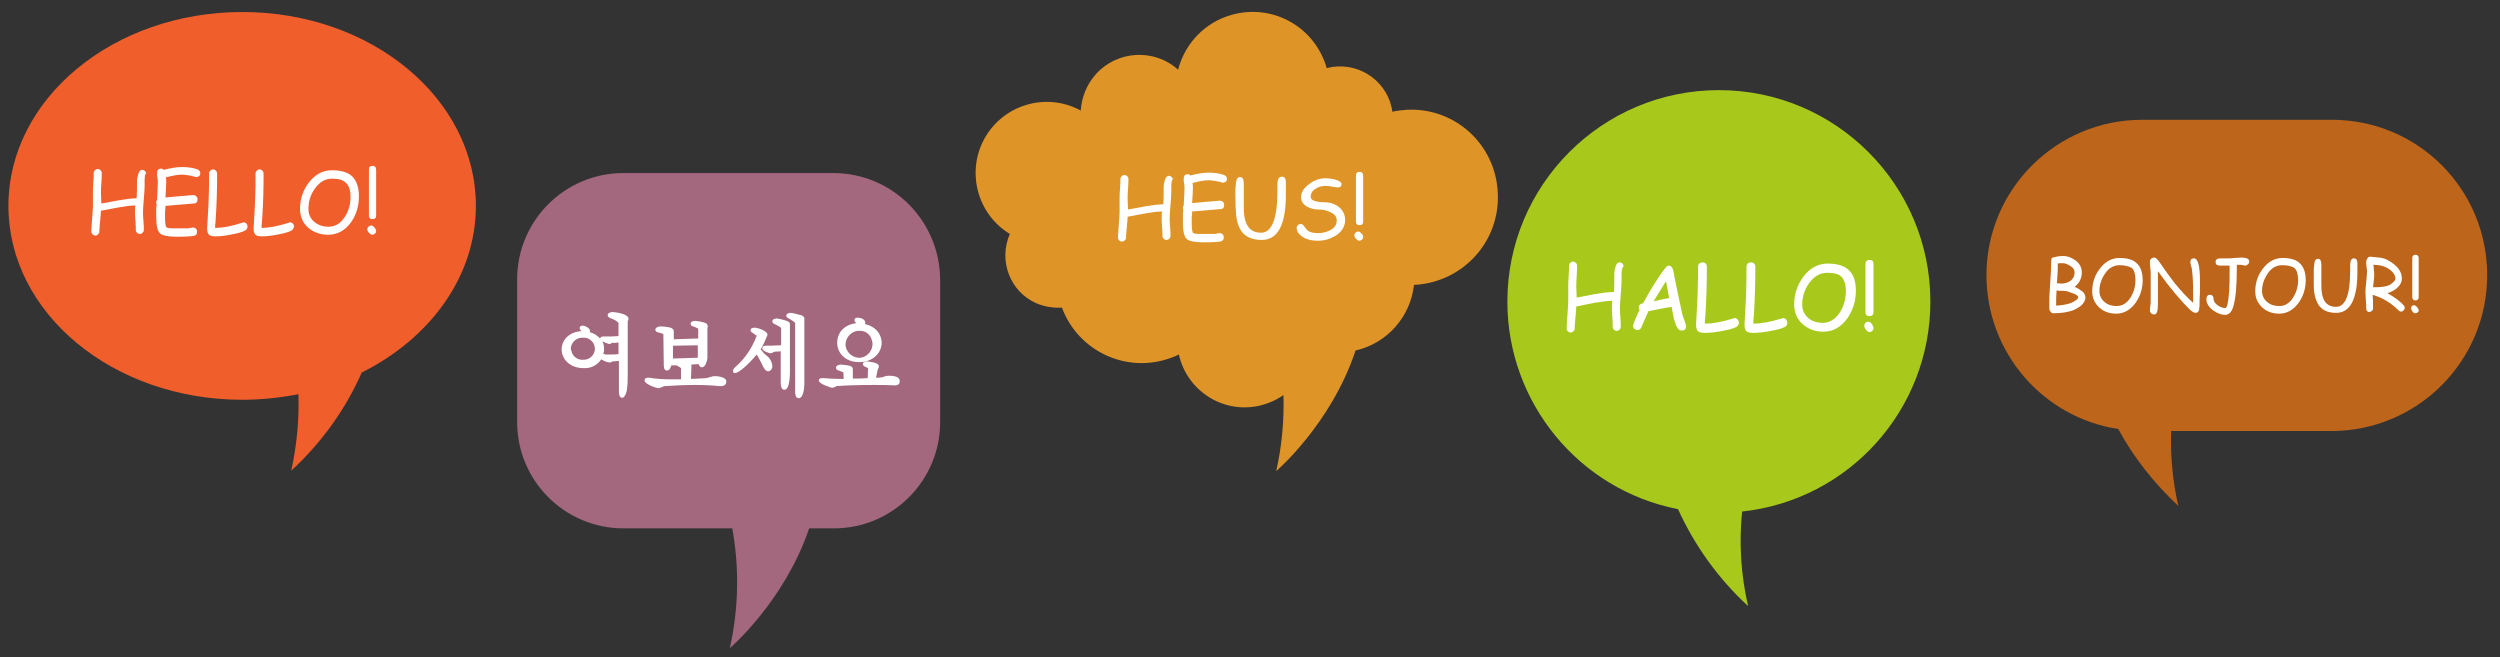 <?xml version="1.0" encoding="UTF-8"?> <svg xmlns="http://www.w3.org/2000/svg" xmlns:xlink="http://www.w3.org/1999/xlink" version="1.1" id="Layer_1" x="0px" y="0px" viewBox="0 0 624.1 164.1" style="enable-background:new 0 0 624.1 164.1;" xml:space="preserve"><rect x="0" y="0" width="624.1" height="164.1" fill="#333333" stroke="none"/> <style type="text/css"> .st0{clip-path:url(#SVGID_00000167395007019037980730000006208711598071545486_);} .st1{fill:#F05E2C;} .st2{fill:#A3677E;} .st3{fill:#DF9427;} .st4{fill:#A8C91C;} .st5{fill:#BD651A;} .st6{enable-background:new ;} .st7{fill:#FFFFFF;} .st8{clip-path:url(#SVGID_00000145057587603908592110000004197689849696110516_);} </style> <g id="Group_88" transform="translate(0 0)"> <g> <defs> <rect id="SVGID_1_" x="2.1" y="2.9" width="618.9" height="158.9"></rect> </defs> <clipPath id="SVGID_00000158001016568599237600000012046792893638269313_"> <use xlink:href="#SVGID_1_" style="overflow:visible;"></use> </clipPath> <g id="Group_87" style="clip-path:url(#SVGID_00000158001016568599237600000012046792893638269313_);"> <path id="Path_382" class="st1" d="M118.8,51.4c0-26.8-26.1-48.4-58.3-48.4S2.1,24.6,2.1,51.4s26.1,48.4,58.4,48.4 c4.7,0,9.4-0.5,14-1.4c0.2,6.4-0.4,12.8-1.8,19.1c7.5-6.9,13.5-15.2,17.6-24.5C107.3,84.5,118.8,69.1,118.8,51.4"></path> <path id="Path_383" class="st2" d="M208.2,43.2h-52.6c-14.6,0-26.5,11.9-26.5,26.5v35.7c0,14.6,11.9,26.5,26.5,26.5h27.2 c1.8,9.9,1.6,20-0.6,29.9c0,0,13.6-11.6,19.8-29.9h6.2c14.6,0,26.5-11.9,26.5-26.5V69.8C234.6,55.1,222.8,43.3,208.2,43.2"></path> <path id="Path_384" class="st3" d="M373.9,48c-0.6-12-10.7-21.2-22.7-20.6c-1.2,0.1-2.4,0.2-3.6,0.5c-1-7.2-7.7-12.2-14.9-11.2 c-0.5,0.1-1,0.2-1.5,0.3c-2.9-10.2-13.4-16.2-23.7-13.3c-6.6,1.8-11.7,7.1-13.4,13.7c-6-5.4-15.3-4.8-20.6,1.2 c-2.2,2.5-3.5,5.7-3.7,9c-8.6-4.7-19.4-1.5-24.1,7.1c-4.5,8.3-1.7,18.8,6.4,23.7c-2.9,6.6,0,14.4,6.6,17.3c1.9,0.8,4,1.2,6.1,1.1 c0.1,0,0.2,0,0.3,0c4.1,11,16.3,16.6,27.3,12.5c0.6-0.2,1.3-0.5,1.9-0.8c2,9,10.9,14.8,20,12.8c2.2-0.5,4.3-1.4,6.1-2.7 c0.2,6.4-0.4,12.8-1.8,19c0,0,13.7-11.7,19.8-30.1c7.9-1.8,13.7-8.4,14.6-16.4c0.1,0,0.3,0,0.4,0C365.4,70.3,374.6,60.1,373.9,48 C373.9,48,373.9,48,373.9,48"></path> <path id="Path_385" class="st4" d="M481.9,75.3c0-29.2-23.7-52.8-52.8-52.8c-29.2,0-52.8,23.7-52.8,52.8 c0,25.2,17.9,47,42.6,51.8c4.2,9.2,10.1,17.4,17.5,24.2c-1.8-7.7-2.3-15.7-1.5-23.6C461.7,124.8,481.9,102.2,481.9,75.3"></path> <path id="Path_386" class="st5" d="M582.1,29.9h-47.3c-21.5,0-38.9,17.4-38.9,38.8c0,19.2,14,35.5,32.9,38.4 c3.9,7.2,9,13.6,15,19.2c-1.4-6.1-2-12.4-1.8-18.7h40c21.5,0,38.9-17.4,38.9-38.9S603.6,29.9,582.1,29.9"></path> </g> </g> </g> <g class="st6"> <path class="st7" d="M36.3,43.5c-0.1,0.3-0.2,0.7-0.2,1.3c0,0.2,0,0.5,0,0.9s0,0.7,0,0.9c0,0.7-0.1,1.7-0.2,3.1 c-0.1,1.4-0.2,2.4-0.2,3.1c0,0.5,0,1.3,0.1,2.3s0.1,1.8,0.1,2.3c0,0.3-0.1,0.5-0.3,0.7s-0.4,0.3-0.7,0.3c-0.3,0-0.5-0.1-0.7-0.3 s-0.3-0.4-0.3-0.7c0-0.5,0-1.3-0.1-2.3s-0.1-1.8-0.1-2.3c0-0.5,0-1,0.1-1.5c-1.2,0-2.6,0.2-4.3,0.5l-4.3,0.8c0,0.6-0.1,1.5-0.2,2.6 c-0.1,1.1-0.2,2-0.2,2.6c0,0.3-0.1,0.5-0.3,0.7c-0.2,0.2-0.4,0.3-0.7,0.3s-0.5-0.1-0.7-0.3c-0.2-0.2-0.3-0.4-0.3-0.7 c0-0.7,0.1-1.8,0.2-3.2c0.1-1.4,0.2-2.5,0.2-3.2c0-0.4,0-0.9,0-1.7s0-1.3,0-1.7c0-0.5,0-1.4,0.1-2.4c0.1-1.1,0.1-1.9,0.1-2.4 c0-0.3,0.1-0.5,0.3-0.7s0.4-0.3,0.7-0.3s0.5,0.1,0.7,0.3c0.2,0.2,0.3,0.4,0.3,0.7c0,0.5,0,1.4-0.1,2.5c-0.1,1.1-0.1,1.9-0.1,2.5 l0.1,2.6l4.4-0.8c1.8-0.3,3.2-0.5,4.4-0.5c0.1-1,0.1-2.5,0.1-4.4c0-0.5,0.1-1,0.3-1.6c0.2-0.7,0.5-1.1,1-1.1c0.3,0,0.5,0.1,0.7,0.3 c0.2,0.2,0.3,0.4,0.3,0.7C36.4,43.2,36.3,43.4,36.3,43.5z"></path> <path class="st7" d="M48.9,44.2c-0.1,0-0.2,0-0.3-0.1c-1.2-0.3-2.3-0.5-3.3-0.5c-0.6,0-1.2,0.1-1.8,0.2s-1.4,0.3-2.1,0.5 c0.1,0.4,0.1,0.8,0.1,1.1c0,1-0.1,2.3-0.2,3.9l4.5-0.4c1.3-0.1,2.1-0.2,2.4-0.2s0.6,0.1,0.8,0.3s0.3,0.4,0.3,0.8c0,0.6-0.3,1-0.9,1 l-2.4,0.2l-4.7,0.4c0,0.5,0,0.9-0.1,1.4c0,0.4,0,0.8,0,1.2c0,1.5,0.1,2.4,0.3,2.7c0.2,0.2,0.7,0.3,1.6,0.3c0.4,0,1.1,0,1.9,0 c0.9,0,1.5,0,1.9,0c0.1,0,0.3,0,0.6-0.1c0.3,0,0.5-0.1,0.6-0.1c0.7,0,1.1,0.4,1.1,1.1c0,0.6-0.3,0.9-0.9,1c-0.6,0.1-2,0.2-4.2,0.2 c-2.1,0-3.5-0.3-4.1-0.8c-0.7-0.6-1-2-1-4.2c0-0.4,0-0.9,0-1.4s0-1.1,0.1-1.7c-0.1-0.2-0.1-0.3-0.1-0.5c0-0.2,0.1-0.4,0.2-0.6 c0.1-2,0.2-3.4,0.2-4.4c0-0.3,0-0.6-0.1-1.1c-0.1-0.5-0.1-0.9-0.1-1.1c0-0.8,0.3-1.2,1-1.2c0.3,0,0.5,0.1,0.7,0.3 c0.8-0.2,1.6-0.4,2.3-0.5c0.7-0.1,1.4-0.2,2.1-0.2c1.7,0,3,0.2,4,0.6c0.5,0.2,0.7,0.5,0.7,1c0,0.3-0.1,0.5-0.3,0.7 C49.4,44.1,49.2,44.2,48.9,44.2z"></path> <path class="st7" d="M61.1,57.6c-0.8,0.4-2,0.7-3.6,1c-1.5,0.3-2.8,0.4-3.7,0.4c-0.7,0-1.2-0.1-1.5-0.3c-0.4-0.3-0.6-0.8-0.6-1.6 l0.2-3.4c0.2-3.1,0.3-6.6,0.3-10.4c0-0.3,0.1-0.5,0.3-0.7c0.2-0.2,0.4-0.3,0.7-0.3c0.3,0,0.5,0.1,0.7,0.3c0.2,0.2,0.3,0.5,0.3,0.7 c0,3.9-0.1,7.4-0.3,10.5l-0.1,1.6c-0.1,0.6-0.1,1.1-0.1,1.5c1.8,0,4-0.4,6.8-1.3c0.1,0,0.2-0.1,0.3-0.1c0.3,0,0.5,0.1,0.7,0.3 c0.2,0.2,0.3,0.5,0.3,0.7C61.8,57,61.5,57.4,61.1,57.6z"></path> <path class="st7" d="M72.7,57.6c-0.8,0.4-2,0.7-3.6,1c-1.5,0.3-2.8,0.4-3.7,0.4c-0.7,0-1.2-0.1-1.5-0.3c-0.4-0.3-0.6-0.8-0.6-1.6 l0.2-3.4c0.2-3.1,0.3-6.6,0.3-10.4c0-0.3,0.1-0.5,0.3-0.7c0.2-0.2,0.4-0.3,0.7-0.3c0.3,0,0.5,0.1,0.7,0.3c0.2,0.2,0.3,0.5,0.3,0.7 c0,3.9-0.1,7.4-0.3,10.5l-0.1,1.6c-0.1,0.6-0.1,1.1-0.1,1.5c1.8,0,4-0.4,6.8-1.3c0.1,0,0.2-0.1,0.3-0.1c0.3,0,0.5,0.1,0.7,0.3 c0.2,0.2,0.3,0.5,0.3,0.7C73.3,57,73.1,57.4,72.7,57.6z"></path> <path class="st7" d="M81.9,58.6c-1.9,0-3.6-0.6-4.9-1.7c-1.4-1.2-2.1-2.8-2.1-4.8c0-2.4,0.7-4.5,2.1-6.4c1.6-2.1,3.5-3.2,5.9-3.2 c2.2,0,3.9,0.5,5,1.5c1.1,1.1,1.7,2.7,1.7,5c0,2.4-0.6,4.5-1.9,6.4C86.2,57.5,84.3,58.6,81.9,58.6z M82.9,44.6 c-1.7,0-3.1,0.8-4.3,2.5c-1.1,1.5-1.6,3.2-1.6,5.1c0,1.3,0.5,2.4,1.5,3.2c0.9,0.8,2.1,1.2,3.5,1.2c1.7,0,3-0.8,4.1-2.5 c1-1.5,1.4-3.2,1.4-5c0-1.6-0.4-2.8-1.1-3.4C85.7,44.9,84.5,44.6,82.9,44.6z"></path> <path class="st7" d="M93.9,57.7c0,0.2-0.1,0.5-0.3,0.6c-0.2,0.2-0.4,0.3-0.7,0.3c-0.3,0-0.5-0.2-0.8-0.5c-0.3-0.3-0.4-0.6-0.4-0.9 c0-0.2,0.1-0.5,0.3-0.6c0.2-0.2,0.4-0.3,0.7-0.3c0.3,0,0.5,0.2,0.8,0.5C93.8,57.2,93.9,57.5,93.9,57.7z M93.9,42.4v11.4 c0,0.6-0.3,0.9-0.9,0.9s-0.9-0.3-0.9-0.9c0-0.3,0-0.7,0-1.3c0-0.6,0-1,0-1.2c0-1,0-2.5,0-4.5c0-2,0-3.5,0-4.5 c0-0.6,0.3-0.9,0.9-0.9S93.9,41.8,93.9,42.4z"></path> </g> <g class="st6"> <path class="st7" d="M405,67c-0.1,0.3-0.2,0.7-0.2,1.3c0,0.2,0,0.5,0,1s0,0.7,0,1c0,0.7-0.1,1.8-0.2,3.2c-0.1,1.4-0.2,2.5-0.2,3.2 c0,0.5,0,1.4,0.1,2.4s0.1,1.9,0.1,2.5c0,0.3-0.1,0.5-0.3,0.7c-0.2,0.2-0.4,0.3-0.7,0.3c-0.3,0-0.5-0.1-0.7-0.3s-0.3-0.4-0.3-0.7 c0-0.6,0-1.4-0.1-2.5s-0.1-1.9-0.1-2.4c0-0.5,0-1.1,0.1-1.6c-1.2,0-2.7,0.2-4.5,0.5l-4.5,0.9c0,0.6-0.1,1.6-0.2,2.7 c-0.1,1.2-0.2,2.1-0.2,2.8c0,0.3-0.1,0.5-0.3,0.7c-0.2,0.2-0.4,0.3-0.7,0.3s-0.5-0.1-0.7-0.3c-0.2-0.2-0.3-0.5-0.3-0.7 c0-0.8,0.1-1.9,0.2-3.4c0.1-1.5,0.2-2.6,0.2-3.4c0-0.4,0-1,0-1.8s0-1.4,0-1.8c0-0.6,0-1.4,0.1-2.6c0.1-1.1,0.1-2,0.1-2.6 c0-0.3,0.1-0.6,0.3-0.8c0.2-0.2,0.4-0.3,0.7-0.3s0.5,0.1,0.7,0.3c0.2,0.2,0.3,0.5,0.3,0.8c0,0.6,0,1.4-0.1,2.6 c-0.1,1.1-0.1,2-0.1,2.6l0.1,2.7l4.6-0.9c1.8-0.3,3.4-0.5,4.7-0.5c0.1-1,0.1-2.6,0.1-4.6c0-0.5,0.1-1.1,0.3-1.7 c0.2-0.8,0.6-1.1,1-1.1c0.3,0,0.5,0.1,0.7,0.3c0.2,0.2,0.3,0.4,0.3,0.7C405.1,66.7,405,66.8,405,67z"></path> <path class="st7" d="M419.7,82.5c-0.7,0-1.2-0.8-1.7-2.5c-0.2-0.6-0.4-1.8-0.7-3.4c-0.7,0.1-1.7,0.3-2.9,0.5l-2.9,0.6 c-0.4,0.9-1,2.3-1.8,4.1c-0.2,0.4-0.5,0.6-0.9,0.6c-0.3,0-0.5-0.1-0.8-0.3s-0.3-0.5-0.3-0.8c0-0.3,0.5-1.7,1.6-3.9 c-0.1-0.2-0.2-0.4-0.2-0.6c0-0.6,0.4-1,1.1-1.1c0.8-1.5,1.8-3.3,3.1-5.3c1.7-2.7,2.8-4.1,3.2-4.1c0.6,0,1,0.4,1.2,1.2l0.7,3.6 l1.6,7.5l0.6,1.7c0.2,0.6,0.3,1,0.3,1.2c0,0.3-0.1,0.6-0.3,0.8S419.9,82.5,419.7,82.5z M415.9,70.2l-3.1,5c0.9-0.2,2.2-0.5,3.9-0.8 L415.9,70.2z"></path> <path class="st7" d="M433.3,81.7c-0.8,0.4-2.1,0.7-3.8,1c-1.6,0.3-2.9,0.4-3.9,0.4c-0.7,0-1.2-0.1-1.6-0.3 c-0.4-0.3-0.6-0.9-0.6-1.7l0.2-3.6c0.2-3.3,0.3-6.9,0.3-10.9c0-0.3,0.1-0.6,0.3-0.8s0.5-0.3,0.8-0.3c0.3,0,0.6,0.1,0.8,0.3 s0.3,0.5,0.3,0.8c0,4-0.1,7.7-0.3,11l-0.1,1.6c-0.1,0.6-0.1,1.1-0.1,1.6c1.9,0,4.2-0.4,7.1-1.3c0.1,0,0.2-0.1,0.3-0.1 c0.3,0,0.6,0.1,0.8,0.4c0.2,0.2,0.3,0.5,0.3,0.8C434,81.2,433.8,81.5,433.3,81.7z"></path> <path class="st7" d="M445.4,81.7c-0.8,0.4-2.1,0.7-3.8,1c-1.6,0.3-2.9,0.4-3.9,0.4c-0.7,0-1.2-0.1-1.6-0.3 c-0.4-0.3-0.6-0.9-0.6-1.7l0.2-3.6c0.2-3.3,0.3-6.9,0.3-10.9c0-0.3,0.1-0.6,0.3-0.8s0.5-0.3,0.8-0.3c0.3,0,0.6,0.1,0.8,0.3 s0.3,0.5,0.3,0.8c0,4-0.1,7.7-0.3,11l-0.1,1.6c-0.1,0.6-0.1,1.1-0.1,1.6c1.9,0,4.2-0.4,7.1-1.3c0.1,0,0.2-0.1,0.3-0.1 c0.3,0,0.6,0.1,0.8,0.4c0.2,0.2,0.3,0.5,0.3,0.8C446.1,81.2,445.9,81.5,445.4,81.7z"></path> <path class="st7" d="M455.2,82.8c-2,0-3.7-0.6-5.1-1.8c-1.5-1.3-2.2-3-2.2-5c0-2.5,0.7-4.7,2.2-6.8c1.6-2.2,3.7-3.4,6.1-3.4 c2.4,0,4.1,0.5,5.3,1.6c1.2,1.1,1.8,2.8,1.8,5.2c0,2.5-0.7,4.7-2,6.7C459.6,81.7,457.6,82.8,455.2,82.8z M456.1,68.1 c-1.8,0-3.2,0.9-4.5,2.6c-1.1,1.6-1.7,3.4-1.7,5.3c0,1.4,0.5,2.5,1.5,3.4c1,0.8,2.2,1.2,3.6,1.2c1.7,0,3.2-0.9,4.3-2.6 c1-1.6,1.5-3.3,1.5-5.3c0-1.7-0.4-2.9-1.1-3.6C459.1,68.4,457.9,68.1,456.1,68.1z"></path> <path class="st7" d="M467.7,81.9c0,0.3-0.1,0.5-0.3,0.7c-0.2,0.2-0.4,0.3-0.7,0.3c-0.3,0-0.6-0.2-0.9-0.6c-0.3-0.4-0.4-0.7-0.4-1 c0-0.3,0.1-0.5,0.3-0.7s0.4-0.3,0.7-0.3c0.3,0,0.6,0.2,0.9,0.6C467.5,81.3,467.7,81.6,467.7,81.9z M467.7,65.9v12c0,0.6-0.3,1-1,1 s-1-0.3-1-1c0-0.3,0-0.7,0-1.3c0-0.6,0-1,0-1.3c0-1,0-2.6,0-4.7c0-2.1,0-3.6,0-4.7c0-0.6,0.3-1,1-1S467.7,65.2,467.7,65.9z"></path> </g> <g class="st6"> <path class="st7" d="M292.6,45c-0.1,0.3-0.2,0.7-0.2,1.3c0,0.2,0,0.5,0,0.9s0,0.7,0,0.9c0,0.7-0.1,1.7-0.2,3.1 c-0.1,1.4-0.2,2.4-0.2,3.1c0,0.5,0,1.3,0.1,2.3s0.1,1.8,0.1,2.3c0,0.3-0.1,0.5-0.3,0.7s-0.4,0.3-0.7,0.3c-0.3,0-0.5-0.1-0.7-0.3 s-0.3-0.4-0.3-0.7c0-0.5,0-1.3-0.1-2.3s-0.1-1.8-0.1-2.3c0-0.5,0-1,0.1-1.5c-1.2,0-2.6,0.2-4.3,0.5l-4.3,0.8c0,0.6-0.1,1.5-0.2,2.6 c-0.1,1.1-0.2,2-0.2,2.6c0,0.3-0.1,0.5-0.3,0.7c-0.2,0.2-0.4,0.3-0.7,0.3s-0.5-0.1-0.7-0.3c-0.2-0.2-0.3-0.4-0.3-0.7 c0-0.7,0.1-1.8,0.2-3.2c0.1-1.4,0.2-2.5,0.2-3.2c0-0.4,0-0.9,0-1.7s0-1.3,0-1.7c0-0.5,0-1.4,0.1-2.4c0.1-1.1,0.1-1.9,0.1-2.4 c0-0.3,0.1-0.5,0.3-0.7s0.4-0.3,0.7-0.3s0.5,0.1,0.7,0.3c0.2,0.2,0.3,0.4,0.3,0.7c0,0.5,0,1.4-0.1,2.5c-0.1,1.1-0.1,1.9-0.1,2.5 l0.1,2.6l4.4-0.8c1.8-0.3,3.2-0.5,4.4-0.5c0.1-1,0.1-2.5,0.1-4.4c0-0.5,0.1-1,0.3-1.6c0.2-0.7,0.5-1.1,1-1.1c0.3,0,0.5,0.1,0.7,0.3 c0.2,0.2,0.3,0.4,0.3,0.7C292.7,44.7,292.6,44.8,292.6,45z"></path> <path class="st7" d="M305.2,45.6c-0.1,0-0.2,0-0.3-0.1c-1.2-0.3-2.3-0.5-3.3-0.5c-0.6,0-1.2,0.1-1.8,0.2s-1.4,0.3-2.1,0.5 c0.1,0.4,0.1,0.8,0.1,1.1c0,1-0.1,2.3-0.2,3.9l4.5-0.4c1.3-0.1,2.1-0.2,2.4-0.2s0.6,0.1,0.8,0.3s0.3,0.4,0.3,0.8c0,0.6-0.3,1-0.9,1 l-2.4,0.2l-4.7,0.4c0,0.5,0,0.9-0.1,1.4c0,0.4,0,0.8,0,1.2c0,1.5,0.1,2.4,0.3,2.7c0.2,0.2,0.7,0.3,1.6,0.3c0.4,0,1.1,0,1.9,0 c0.9,0,1.5,0,1.9,0c0.1,0,0.3,0,0.6-0.1c0.3,0,0.5-0.1,0.6-0.1c0.7,0,1.1,0.4,1.1,1.1c0,0.6-0.3,0.9-0.9,1c-0.6,0.1-2,0.2-4.2,0.2 c-2.1,0-3.5-0.3-4.1-0.8c-0.7-0.6-1-2-1-4.2c0-0.4,0-0.9,0-1.4s0-1.1,0.1-1.7c-0.1-0.2-0.1-0.3-0.1-0.5c0-0.2,0.1-0.4,0.2-0.6 c0.1-2,0.2-3.4,0.2-4.4c0-0.3,0-0.6-0.1-1.1c-0.1-0.5-0.1-0.9-0.1-1.1c0-0.8,0.3-1.2,1-1.2c0.3,0,0.5,0.1,0.7,0.3 c0.8-0.2,1.6-0.4,2.3-0.5c0.7-0.1,1.4-0.2,2.1-0.2c1.7,0,3,0.2,4,0.6c0.5,0.2,0.7,0.5,0.7,1c0,0.3-0.1,0.5-0.3,0.7 C305.7,45.5,305.5,45.6,305.2,45.6z"></path> <path class="st7" d="M315,59.9c-2.1,0-3.7-0.6-4.8-1.8c-0.8-1-1.4-2.4-1.6-4.4c-0.1-0.9-0.2-2.6-0.2-5.2c0-1,0-1.7,0.1-2.3 c0-0.6,0.1-1.1,0.2-1.3c0.2-0.5,0.5-0.7,0.9-0.7c0.6,0,0.9,0.6,0.9,1.7v6c0,4.1,1.4,6.2,4.3,6.2c2.7,0,4.1-3.5,4.1-10.5 c0-0.3,0-0.6,0-1c0-0.4,0-0.7,0-0.8c0-0.4,0.1-0.8,0.2-1.1c0.2-0.4,0.5-0.6,0.9-0.6c0.7,0,1,0.5,1,1.4c0,0.3,0,0.7,0,1.3 c0,0.6,0,1,0,1.3C321.1,55.9,319.1,59.9,315,59.9z"></path> <path class="st7" d="M323.7,56.9c0-0.3,0.1-0.5,0.3-0.7c0.2-0.2,0.5-0.3,0.7-0.3c0.3,0,0.6,0.2,0.9,0.6c0.3,0.5,0.7,0.9,0.9,1.1 c0.6,0.4,1.4,0.6,2.5,0.6c1.1,0,2-0.2,3-0.7c1.2-0.6,1.7-1.4,1.7-2.5c0-0.9-0.5-1.5-1.5-2c-0.8-0.4-1.8-0.7-3.1-0.7 c-1.1,0-2-0.3-2.8-0.7c-1-0.6-1.5-1.3-1.5-2.4c0-1.2,0.7-2.3,2.1-3.3c1.3-1,2.7-1.4,4.1-1.4c0.7,0,1.4,0.1,2.2,0.3 c1.1,0.3,1.7,0.7,1.7,1.1c0,0.6-0.3,0.9-0.9,0.9c-0.3,0-0.8-0.1-1.4-0.2c-0.7-0.1-1.2-0.2-1.6-0.2c-1.1,0-2,0.3-2.7,0.8 c-0.8,0.5-1.1,1.2-1.1,1.9c0,0.6,0.5,1,1.5,1.2c0.4,0.1,1.1,0.2,2.2,0.2c1.6,0.1,2.8,0.6,3.7,1.5c0.8,0.8,1.2,1.8,1.2,2.9 c0,1.6-0.8,2.9-2.3,3.9c-1.3,0.8-2.8,1.3-4.5,1.3c-1.3,0-2.4-0.2-3.4-0.7C324.4,58.7,323.7,57.9,323.7,56.9z"></path> <path class="st7" d="M340.3,59.2c0,0.2-0.1,0.5-0.3,0.6c-0.2,0.2-0.4,0.3-0.7,0.3c-0.3,0-0.5-0.2-0.8-0.5c-0.3-0.3-0.4-0.6-0.4-0.9 c0-0.2,0.1-0.5,0.3-0.6c0.2-0.2,0.4-0.3,0.7-0.3c0.3,0,0.5,0.2,0.8,0.5C340.2,58.6,340.3,58.9,340.3,59.2z M340.3,43.9v11.4 c0,0.6-0.3,0.9-0.9,0.9s-0.9-0.3-0.9-0.9c0-0.3,0-0.7,0-1.3c0-0.6,0-1,0-1.2c0-1,0-2.5,0-4.5c0-2,0-3.5,0-4.5 c0-0.6,0.3-0.9,0.9-0.9S340.3,43.3,340.3,43.9z"></path> </g> <g id="Group_90" transform="translate(0 0)"> <g> <defs> <rect id="SVGID_00000120542393525310569870000008001186213714930855_" x="2.1" y="2.9" width="618.9" height="158.9"></rect> </defs> <clipPath id="SVGID_00000119805442536857337530000010156695761196820374_"> <use xlink:href="#SVGID_00000120542393525310569870000008001186213714930855_" style="overflow:visible;"></use> </clipPath> <g id="Group_89" style="clip-path:url(#SVGID_00000119805442536857337530000010156695761196820374_);"> <path id="Path_387" class="st7" d="M153,77.9c-0.1,0-1.3,0-1.3,0.8c0,0.5,0.6,0.7,1.1,0.9c0.6,0.2,1.1,0.5,1.6,1v3.3 c-0.7,0-1.2,0.1-1.9,0.1c-0.4,0-0.9,0-1.5,0c-0.1,0-0.2,0-0.4,0c-0.6,0-0.7,0.3-0.8,0.5c-0.7-0.8-1.6-1.3-2.6-1.6 c0-0.1,0.1-0.2,0.1-0.3c0-0.6-1.1-1.3-1.9-1.3c-0.4,0-0.7,0.2-0.7,0.6c0,0,0,0,0,0c0,0.3,0.2,0.5,0.4,0.7 c-0.1,0.1-0.2,0.1-0.4,0.1c-3.1,0.4-4.5,2.6-4.5,4.5c0,2.3,1.9,4.7,5.5,4.7c1.8,0.1,3.4-0.7,4.4-2.2c0.6,0.4,1.3,0.7,2.1,0.8 c0.2,0,0.4-0.1,0.6-0.2c0.1,0,0.1-0.1,0.2-0.1l0.3,0c0.4,0,0.8-0.1,1.2-0.1v7.4c0,0.5,0,1.8,0.8,1.8c0.3,0,0.5-0.2,0.6-0.4 c0.6-0.8,0.8-2.1,0.8-5.1l0-13.5c0-0.1,0-0.2,0.1-0.3c0-0.1,0.1-0.3,0.1-0.4C156.9,78.2,153.1,77.9,153,77.9 M142.5,87.1 c0-1.5,1.3-2.8,2.8-2.8c0.1,0,0.2,0,0.3,0c1.5-0.1,2.8,1.1,2.9,2.6s-1.1,2.8-2.6,2.9c-0.1,0-0.1,0-0.2,0 c-1.5,0.2-2.9-0.9-3.1-2.4C142.5,87.4,142.5,87.3,142.5,87.1 M151,88.4c-0.1,0-0.2,0-0.4,0c0.1-0.3,0.1-0.5,0.2-0.8l0-0.7 c0-0.6-0.2-1.2-0.4-1.7c0.5,0.3,1.1,0.5,1.7,0.7c0.2,0,0.4-0.1,0.5-0.2c0.1-0.1,0.2-0.1,0.3-0.1l0.3,0c0.3,0,0.7,0,1.2-0.1v2.9 c-0.8,0.1-1.6,0.1-2.4,0.1c0,0-0.8,0-0.9,0C151,88.4,151,88.4,151,88.4"></path> <path id="Path_388" class="st7" d="M178.4,93.9c-0.4,0-0.7,0.1-1,0.2c-0.4,0.1-0.7,0.2-1.1,0.3l-1.7,0.1c-0.9,0-1.6,0.1-2.1,0.1 l0.1-3.1c0-0.1,0-0.1,0-0.2c0-0.1,0-0.2,0-0.3l1.8-0.1c0.2,0.5,0.4,0.8,0.8,0.8c0.3,0,0.6-0.2,0.8-0.5c0.4-0.7,0.7-1.6,0.6-2.5 l0-0.4l0-6.2c0-0.1,0-0.2,0-0.2c0-0.1,0.1-0.3,0.1-0.4c0-0.4-0.3-0.8-0.7-0.9c-0.8-0.3-1.6-0.4-2.4-0.5c-0.3,0-1.2,0.1-1.2,0.7 c0,0.5,0.5,0.7,0.7,0.7c1.1,0.4,1.2,0.6,1.2,0.6v2.4l-6.1,0.2l0-1.4c0-0.1,0-0.2,0-0.3c0-0.1,0-0.2,0-0.3c0-0.6-0.6-0.8-0.8-0.9 c-0.8-0.2-1.7-0.3-2.6-0.3h-0.1c-0.7,0.1-1.1,0.4-1.1,0.8c0,0.2,0.1,0.6,0.8,0.7c0.4,0.1,0.8,0.2,1.2,0.4c0,0,0,0,0,0l0.1,7.5 c0,0.6,0,1.6,0.8,1.6c0.6,0,0.9-0.6,1.1-1.3l1.3,0c0.1,0.1,0.2,0.1,0.3,0.2c0.3,0.1,0.6,0.3,0.8,0.5v2.8c-0.9,0-1.7,0-2.5,0 c-1.8,0-3.6-0.1-5.4-0.4c-0.1,0-0.3,0-0.4,0c-0.8,0-0.8,0.6-0.8,0.7c0,0.9,3,1.9,3.4,1.9c0.3,0,0.5-0.1,0.8-0.2 c0.2-0.1,0.5-0.2,0.7-0.3c1.8-0.1,4.6-0.3,7.5-0.3c2.4,0,4.6,0.1,6.4,0.3h0.2c1,0,1.4-0.5,1.4-1C181.5,94,178.9,93.9,178.4,93.9 M174.2,86.2v3.1l-6.2,0.2l0-3.2L174.2,86.2z"></path> <path id="Path_389" class="st7" d="M200.1,78.7l-0.5-0.1c-0.7-0.2-1.4-0.4-2.1-0.5c-0.4,0-1.2,0.1-1.2,0.7c0,0.5,0.6,0.7,0.8,0.8 c0.5,0.3,1,0.6,1.4,1l0,0v17c0,0.6,0,1.8,0.9,1.8h0.1l0.1,0c0.9-0.3,1.2-2.2,1.2-3.7V80.2c0-0.1,0-0.2,0-0.2c0-0.1,0-0.2,0-0.3 C200.9,79.1,200.4,78.9,200.1,78.7"></path> <path id="Path_390" class="st7" d="M191.4,88.8c-0.2-0.2-0.4-0.3-0.6-0.5c-0.3-0.4-0.6-0.7-0.9-1.1c0.7-1.1,1.2-2.4,1.7-3.6 c0-1.1-2.7-1.8-3.1-1.8c-0.3,0-1,0-1.1,0.5c-0.1,0.2,0,0.6,0.5,0.8c0.6,0.4,0.9,0.7,1,0.7c-1.1,3-2.9,5.7-5.3,7.8 c-0.4,0.4-0.6,0.6-0.6,0.9l0.1,0.6h0.5c0.9,0,3.5-2.4,5.3-4.6c0.5,0.9,1,1.7,1.3,2.4c0.2,0.5,0.4,0.8,0.6,1.1 c0.2,0.4,0.6,0.7,1,0.7c0.6-0.1,1-0.6,1-1.2c0,0,0,0,0,0l0-0.3C192.7,90.3,192.2,89.4,191.4,88.8"></path> <path id="Path_391" class="st7" d="M196.4,80.1l-0.3-0.1c-0.7-0.2-1.4-0.4-2.1-0.5c-0.3,0-1.2,0.1-1.2,0.7c0,0.5,0.5,0.7,0.8,0.8 c0.3,0.2,1.4,0.7,1.4,0.9v4.3l-0.2,0c-0.8,0-1.6,0.1-2.5,0.1c-0.1,0-1,0-1.1,0c-0.6,0-0.9,0.3-0.9,0.6c0,0.8,1.8,1.3,2.1,1.3 c0.2,0,0.4-0.1,0.5-0.2c0.2-0.1,0.3-0.1,0.5-0.2l1.5-0.1v7.5c0,0.7,0,2.1,0.9,2.1c0.9,0,1.3-1.4,1.4-4.1l0-11.7 c0-0.1,0-0.1,0-0.2c0-0.1,0-0.2,0-0.3C197.3,80.7,197,80.3,196.4,80.1"></path> <path id="Path_392" class="st7" d="M214.5,90.4c3.6,0,5.6-2.5,5.6-4.8c0-1.8-1.1-4-4.2-4.7c0.1-0.1,0.1-0.2,0.1-0.4 c0-0.7-1-1.2-1.9-1.2c-0.8,0-0.8,0.6-0.8,0.6c0,0.3,0.2,0.6,0.5,0.7l-0.2,0.1c-3.4,0.5-4.6,2.9-4.6,4.7 C208.9,87.9,210.8,90.4,214.5,90.4 M217.8,85.5c0.2,1.8-1.1,3.5-2.9,3.8c-1.8,0.2-3.5-1.1-3.8-2.9c-0.2-1.8,1.1-3.5,2.9-3.8 c0.1,0,0.3,0,0.4,0c1.6-0.2,3.1,1,3.3,2.6C217.8,85.3,217.8,85.4,217.8,85.5"></path> <path id="Path_393" class="st7" d="M221.8,93.8c-0.4,0-0.9,0.1-1.3,0.3c-0.2,0.1-0.3,0.1-0.5,0.1c-0.4,0.1-0.9,0.1-1.3,0.1 c0.2-0.8,0.3-1.6,0.4-2c0-0.1,0.1-0.2,0.1-0.2c0.1-0.2,0.2-0.4,0.2-0.6c0-0.7-0.8-1-2.9-1.3c-0.4,0-1.1,0.1-1.1,0.7 c0,0.3,0.3,0.6,0.7,0.7c0.4,0.2,0.6,0.3,0.6,0.4c0,1.1-0.1,1.9-0.1,2.4c-1.2,0.1-2.7,0.1-3.7,0.1c0-0.7,0-1.8,0-2.1l0-0.2 c0-0.9-0.9-1-3.1-1.2c-0.4,0.1-1.1,0.2-1.1,0.8c0,0.2,0.1,0.6,0.7,0.7c0.4,0.2,1.1,0.4,1.1,0.4c0.1,0.4,0.1,0.9,0.1,1.4 c0,0.1,0,0.2,0,0.3H210c-1.5,0-3-0.1-4.4-0.2c-0.1,0-0.3,0-0.4,0c-0.8,0-0.8,0.5-0.8,0.6c0,0.8,3,1.8,3.3,1.8 c0.3,0,0.5-0.1,0.8-0.2c0.1,0,0.2-0.1,0.2-0.2c2.1-0.2,6-0.3,9.5-0.3c1.9,0,3.7,0,5.1,0.1h0.2c0.8,0,1.1-0.5,1.1-0.9 C224.7,94.2,223.7,93.8,221.8,93.8"></path> </g> </g> </g> <g class="st6"> <path class="st7" d="M517.7,77.4c-1.3,0.5-3,0.8-5.1,0.8c-0.3,0-0.5-0.1-0.7-0.4c-0.2-0.2-0.3-0.5-0.3-0.7v-2.6 c0-0.8,0.1-2,0.2-3.6c0.1-1.7,0.2-2.9,0.2-3.6c0-0.5,0-1.3,0.1-2.4c0-0.3,0.1-0.5,0.3-0.6c0.8-0.2,1.7-0.4,2.7-0.4c1,0,2,0.4,3,1.1 c1.1,0.8,1.6,1.8,1.6,3c0,1.5-0.6,2.7-1.8,3.6c0.9,0.4,1.5,0.8,2,1.2s0.7,1,0.7,1.5c0,0.7-0.4,1.4-1.2,2.1 C518.8,76.8,518.3,77.1,517.7,77.4z M516,72.7l-0.9-0.1c-0.1,0-0.2,0-0.3,0c-0.2,0-0.3,0-0.4,0c-0.3,0-0.7,0-1-0.1 c0,0.7-0.1,1.4-0.1,2v1.8c1.5-0.1,2.8-0.3,3.8-0.7c0.4-0.2,0.8-0.4,1.2-0.7c0.4-0.3,0.5-0.5,0.5-0.7c0-0.3-0.4-0.6-1.1-0.9 C517.1,73.1,516.5,72.9,516,72.7z M515,65.7c-0.6,0-1.1,0-1.3,0.1l0,1.5l-0.2,3.4c0.8,0.1,1.3,0.1,1.3,0.1c0.9-0.1,1.6-0.3,2.2-0.8 c0.6-0.5,0.9-1.2,0.9-2c0-0.6-0.3-1.1-0.9-1.5S515.7,65.7,515,65.7z"></path> <path class="st7" d="M528.3,78.3c-1.7,0-3.1-0.5-4.2-1.5c-1.2-1.1-1.8-2.4-1.8-4.1c0-2,0.6-3.9,1.8-5.5c1.3-1.8,3-2.8,5-2.8 c1.9,0,3.4,0.4,4.3,1.3c1,0.9,1.5,2.3,1.5,4.3c0,2-0.6,3.9-1.7,5.5C531.9,77.3,530.3,78.3,528.3,78.3z M529.1,66.2 c-1.4,0-2.7,0.7-3.6,2.1c-0.9,1.3-1.4,2.8-1.4,4.3c0,1.1,0.4,2.1,1.3,2.8c0.8,0.7,1.8,1,3,1c1.4,0,2.6-0.7,3.5-2.2 c0.8-1.3,1.2-2.7,1.2-4.3c0-1.4-0.3-2.4-0.9-3C531.5,66.5,530.5,66.2,529.1,66.2z"></path> <path class="st7" d="M549.1,75.8c0,0.3,0,0.8-0.1,1.4c-0.1,0.6-0.4,0.9-0.9,0.9c-0.3,0-0.7-0.2-1.2-0.6c-2.4-2.3-5.1-5.5-8.2-9.8 l0,2l0,2c0,0.5,0,1.2,0,2.2s0,1.7,0,2.2c0,1.6-0.3,2.4-0.9,2.4c-0.3,0-0.6-0.1-0.8-0.3c-0.2-0.2-0.3-0.4-0.3-0.7 c0-0.2,0-0.6,0.1-1.1s0.1-0.9,0.1-1.1c0-0.4,0-0.9,0-1.6c0-0.7,0-1.3,0-1.6c0-0.4,0-1,0-1.8c0-0.8,0-1.4,0-1.8c0-0.4,0-0.9-0.1-1.6 c-0.1-0.7-0.1-1.3-0.1-1.6c0-0.3,0.1-0.5,0.3-0.7s0.5-0.3,0.8-0.3c0.3,0,0.7,0.3,1.2,1c1.5,2.2,2.8,4,3.9,5.4 c1.4,1.7,2.9,3.4,4.6,4.9c0-0.3,0-0.6,0-1.1l0-1.1c0-2.6-0.1-4.6-0.3-6.1c0-0.2-0.1-0.5-0.2-0.9c-0.1-0.4-0.2-0.7-0.2-0.9 c0-0.7,0.3-1,0.9-1c1,0,1.5,1.9,1.5,5.7c0,0.7,0,1.6,0,2.9C549.1,74.1,549.1,75.1,549.1,75.8z"></path> <path class="st7" d="M560.5,66.3c-0.1,0-0.3,0-0.5-0.1c-0.3,0-0.5-0.1-0.6-0.1c-0.3,0-0.6,0-1,0l0,1c0,4.4-0.3,7.5-0.9,9.5 c-0.4,1.3-1.1,2-2,2c-1,0-2-0.4-3-1.1c-1.1-0.8-1.7-1.8-1.7-2.8c0-0.7,0.3-1.1,0.9-1.1s0.9,0.4,0.9,1.1c0,0.5,0.3,1,1,1.5 c0.7,0.5,1.3,0.7,1.9,0.7c0.5,0,0.8-1.5,1-4.4c0.1-1.4,0.1-3.1,0.1-5.3c0-0.2,0-0.5,0-0.9l-0.5,0c-0.2,0-0.6,0-1,0s-0.8,0-1,0 c-0.3,0-0.5-0.1-0.7-0.2s-0.3-0.4-0.3-0.7c0-0.6,0.4-0.9,1.2-0.9c0.2,0,0.5,0,0.9,0s0.7,0,0.9,0c0.4,0,0.9,0,1.7-0.1 c0.7,0,1.3-0.1,1.7-0.1c1.3,0,2,0.3,2,1c0,0.2-0.1,0.4-0.2,0.6C560.9,66.2,560.7,66.3,560.5,66.3z"></path> <path class="st7" d="M569,78.3c-1.7,0-3.1-0.5-4.2-1.5c-1.2-1.1-1.8-2.4-1.8-4.1c0-2,0.6-3.9,1.8-5.5c1.3-1.8,3-2.8,5-2.8 c1.9,0,3.4,0.4,4.3,1.3c1,0.9,1.5,2.3,1.5,4.3c0,2-0.6,3.9-1.7,5.5C572.6,77.3,571,78.3,569,78.3z M569.7,66.2 c-1.4,0-2.7,0.7-3.6,2.1c-0.9,1.3-1.4,2.8-1.4,4.3c0,1.1,0.4,2.1,1.3,2.8c0.8,0.7,1.8,1,3,1c1.4,0,2.6-0.7,3.5-2.2 c0.8-1.3,1.2-2.7,1.2-4.3c0-1.4-0.3-2.4-0.9-3C572.2,66.5,571.2,66.2,569.7,66.2z"></path> <path class="st7" d="M583.2,78.1c-1.8,0-3.2-0.5-4.1-1.6c-0.7-0.8-1.2-2.1-1.4-3.7c-0.1-0.7-0.1-2.2-0.1-4.5c0-0.8,0-1.5,0.1-2 c0-0.5,0.1-0.9,0.2-1.1c0.1-0.4,0.4-0.6,0.8-0.6c0.5,0,0.8,0.5,0.8,1.5v5.2c0,3.6,1.2,5.3,3.7,5.3c2.3,0,3.5-3,3.5-9 c0-0.2,0-0.5,0-0.9c0-0.4,0-0.6,0-0.7c0-0.4,0.1-0.7,0.2-1c0.2-0.4,0.4-0.5,0.7-0.5c0.6,0,0.9,0.4,0.9,1.2c0,0.2,0,0.6,0,1.1 c0,0.5,0,0.8,0,1.1C588.5,74.7,586.7,78.1,583.2,78.1z"></path> <path class="st7" d="M599.4,77.8c-0.2,0-0.4-0.1-0.6-0.3c-1.9-1.9-4.1-3.2-6.5-3.9l0.1,1.7l0,1.7c0,0.3-0.1,0.5-0.3,0.6 c-0.2,0.2-0.4,0.3-0.6,0.3s-0.5-0.1-0.6-0.3c-0.2-0.2-0.2-0.4-0.2-0.6c0-0.5,0-1.2-0.1-2.1c0-0.9-0.1-1.6-0.1-2.1 c0-0.5,0.1-1.3,0.2-2.4s0.2-1.9,0.2-2.4c0-0.3,0-0.7-0.1-1.3s-0.1-1-0.1-1.3c0-0.3,0.1-0.6,0.3-0.9c0.2-0.3,0.5-0.5,0.9-0.4 l2.1,0.2c0.8,0.1,1.5,0.3,2,0.6c2.4,1.3,3.6,2.8,3.6,4.6c0,0.9-0.4,1.7-1.2,2.4c-0.7,0.6-1.5,1-2.4,1.3c1.8,1,3.2,2,4.1,3.1 c0.2,0.2,0.2,0.4,0.2,0.6c0,0.2-0.1,0.5-0.3,0.6S599.7,77.8,599.4,77.8z M593.8,66.2l-1.3-0.1l0.1,1.1c0,0.4,0.1,0.8,0.1,1.1 c0,0.5,0,1.1-0.1,1.7l-0.2,1.7c0.1,0,0.2,0,0.4,0s0.3,0,0.4,0c1.5,0,2.6-0.2,3.4-0.6c0.3-0.2,0.6-0.4,0.9-0.7 c0.3-0.3,0.5-0.6,0.5-0.8c0-0.8-0.5-1.6-1.4-2.3C595.7,66.7,594.8,66.3,593.8,66.2z"></path> <path class="st7" d="M603.8,77.5c0,0.2-0.1,0.4-0.3,0.5c-0.2,0.2-0.4,0.2-0.6,0.2c-0.2,0-0.5-0.2-0.7-0.5c-0.2-0.3-0.3-0.6-0.3-0.8 c0-0.2,0.1-0.4,0.2-0.5s0.4-0.2,0.6-0.2c0.2,0,0.5,0.2,0.7,0.5C603.7,77,603.8,77.3,603.8,77.5z M603.8,64.4v9.8 c0,0.5-0.3,0.8-0.8,0.8s-0.8-0.3-0.8-0.8c0-0.2,0-0.6,0-1.1c0-0.5,0-0.8,0-1.1c0-0.8,0-2.1,0-3.8c0-1.7,0-3,0-3.8 c0-0.5,0.3-0.8,0.8-0.8S603.8,63.9,603.8,64.4z"></path> </g> </svg> 
